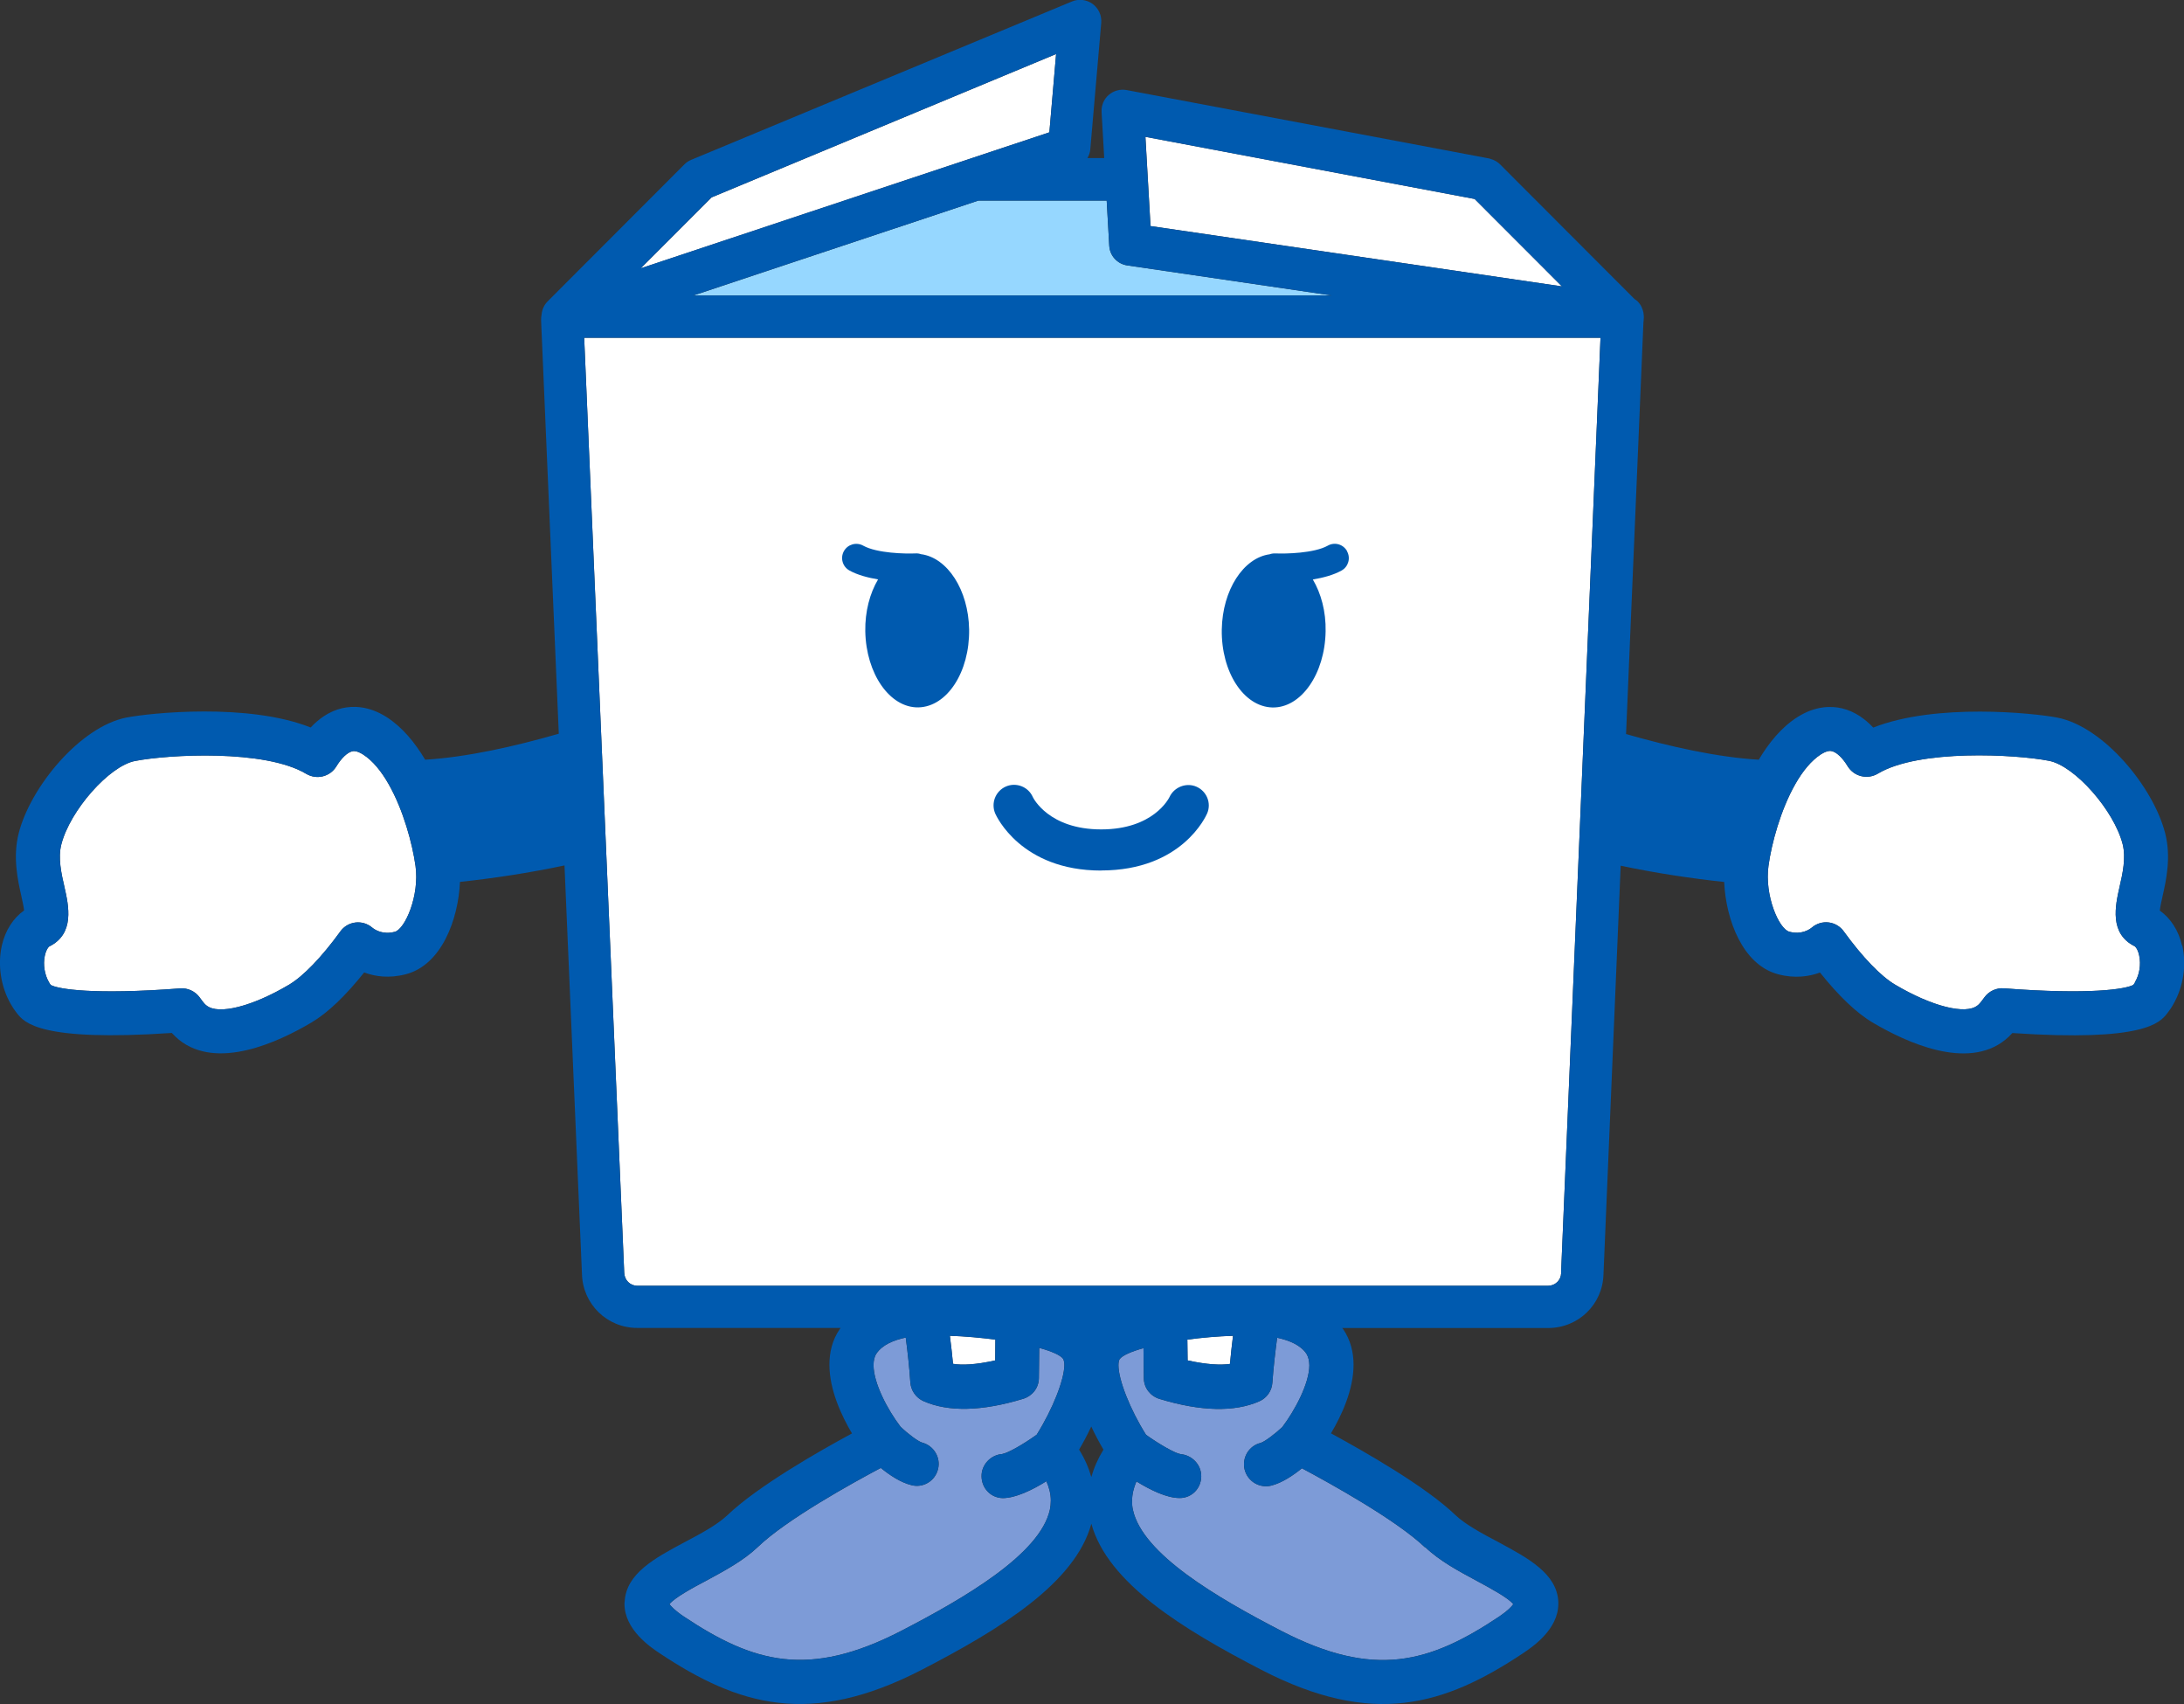 <?xml version="1.0" encoding="UTF-8"?>
<svg id="_レイヤー_2" data-name="レイヤー 2" xmlns="http://www.w3.org/2000/svg" viewBox="0 0 256.39 200">
  <rect x="0" y="0" width="256.39" height="200" fill="#333333" stroke="none"/>
  <defs>
    <style>
      .cls-1 {
        fill: #005aaf;
      }

      .cls-2 {
        fill: #96d7ff;
      }

      .cls-3 {
        fill: #fff;
      }

      .cls-4 {
        fill: #7d9bd7;
      }
    </style>
  </defs>
  <g id="Text">
    <g>
      <path class="cls-2" d="M129.92,23.54l.3,5.3c.07,1.18.95,2.14,2.12,2.31l24.04,3.53h-75l33.48-11.14h15.06Z"/>
      <path class="cls-3" d="M111.51,156.77c1.81.06,3.63.23,5.34.45-.01.95-.02,1.8-.02,2.44-2.27.51-3.9.58-4.95.4-.11-1.13-.23-2.23-.37-3.29Z"/>
      <path class="cls-3" d="M139.39,157.22c1.71-.23,3.53-.39,5.36-.45-.13,1.06-.26,2.17-.36,3.3-1.07.16-2.69.09-4.97-.41,0-.63-.02-1.48-.03-2.44Z"/>
      <path class="cls-4" d="M121.71,168.37c-1.58,1.14-3.43,2.19-4.06,2.27h.09c-1.4.06-2.55,1.25-2.51,2.65.03,1.4,1.1,2.51,2.5,2.53,1.52-.01,3.45-.95,5.11-1.98.34.77.52,1.52.52,2.27,0,.36-.04.72-.11,1.07-1.14,5.19-9.92,10.32-17.43,14.21-10.9,5.63-17.39,3.76-25.54-1.67-1.09-.73-1.5-1.21-1.69-1.45.56-.74,2.81-1.97,4.23-2.71,2.18-1.18,4.44-2.38,6.13-3.99,3.37-3.25,11.15-7.54,14.45-9.29,1,.81,2.29,1.7,3.6,2.02,1.38.36,2.78-.49,3.12-1.88.34-1.37-.5-2.76-1.88-3.12-.45-.13-1.65-1.01-2.53-1.87-1.5-1.96-3.17-5.11-3.16-7.22,0-.53.1-1,.34-1.35.68-1.02,2.01-1.58,3.44-1.88.22,1.68.42,3.45.54,5.28.08.96.67,1.79,1.54,2.18,2.92,1.29,6.88,1.2,11.73-.28,1.07-.34,1.81-1.29,1.82-2.42l.04-3.55c1.45.4,2.49.85,2.81,1.29.09.18.14.42.14.72,0,1.7-1.36,5.17-3.23,8.15Z"/>
      <path class="cls-4" d="M167.32,181.58c1.67,1.61,3.92,2.81,6.11,3.99,1.41.76,3.67,1.97,4.22,2.7-.18.26-.59.73-1.68,1.47-8.15,5.43-14.63,7.3-25.54,1.67-7.53-3.89-16.3-9.02-17.43-14.21-.09-.35-.1-.71-.1-1.07,0-.74.18-1.5.51-2.27,1.65,1.02,3.58,1.96,5.08,1.95,1.41,0,2.5-1.11,2.53-2.51.03-1.42-1.12-2.58-2.53-2.65h.08c-.61-.09-2.45-1.13-4.03-2.26-1.88-2.98-3.24-6.46-3.24-8.16,0-.3.04-.55.14-.72.33-.44,1.36-.89,2.8-1.29l.04,3.55c.02,1.13.76,2.07,1.84,2.41,4.85,1.47,8.8,1.56,11.72.28.88-.39,1.47-1.23,1.53-2.18.13-1.84.34-3.6.56-5.28,1.42.3,2.76.86,3.44,1.88.23.37.33.83.34,1.35,0,2.13-1.69,5.29-3.18,7.26-.9.84-2.09,1.72-2.53,1.85-1.39.33-2.22,1.74-1.89,3.12.35,1.4,1.76,2.24,3.14,1.89,1.29-.33,2.59-1.22,3.59-2.03,3.3,1.76,11.08,6.06,14.46,9.29Z"/>
      <path class="cls-3" d="M46.34,109.36c-1.41.37-2.32-.23-2.65-.5-.54-.46-1.26-.68-1.98-.59-.71.09-1.35.47-1.76,1.05-2.2,3.03-4.34,5.25-6.04,6.26-4.31,2.55-8.28,3.55-9.66,2.43-.07-.03-.33-.26-.8-.94-.53-.73-1.4-1.14-2.3-1.07-10.11.77-14.3.09-15.19-.4-.07-.1-.15-.2-.21-.32-.52-.9-.71-2.07-.49-3.11.16-.75.46-1.06.52-1.09,3.02-1.49,2.28-4.78,1.79-6.96-.37-1.6-.78-3.43-.37-5.02,1.02-3.99,5.63-9.21,8.65-9.79,3.91-.76,15.25-1.4,20.1,1.51,1.23.73,2.8.34,3.54-.88.58-.96,1.29-1.63,1.84-1.76.13-.04.51-.12,1.28.36,1.15.73,2.17,2,3.02,3.5,1.72,3.02,2.79,7,3.15,9.6.48,3.45-1.21,7.39-2.45,7.73Z"/>
      <path class="cls-3" d="M250.65,115.27c-.06.12-.14.22-.21.32-.9.49-5.08,1.18-15.19.4-.9-.07-1.77.34-2.3,1.07-.48.68-.73.9-.8.94-1.38,1.12-5.35.12-9.66-2.43-1.7-1-3.84-3.23-6.04-6.26-.41-.58-1.06-.96-1.76-1.05-.72-.09-1.44.13-1.98.59-.33.27-1.24.87-2.65.5-1.24-.33-2.93-4.28-2.45-7.73.35-2.6,1.43-6.59,3.15-9.6.85-1.5,1.87-2.76,3.02-3.5.77-.48,1.15-.4,1.28-.36.56.13,1.27.81,1.84,1.76.74,1.21,2.31,1.61,3.54.88,4.85-2.91,16.2-2.27,20.1-1.51,3.02.58,7.63,5.8,8.65,9.79.4,1.6,0,3.42-.37,5.02-.49,2.18-1.23,5.47,1.79,6.96.06.03.37.34.52,1.09.22,1.05.04,2.21-.49,3.11Z"/>
      <polygon class="cls-3" points="173.11 23.35 183.36 33.61 135.07 26.53 134.47 16.06 173.11 23.35"/>
      <polygon class="cls-3" points="83.55 23.16 123.98 6.34 123.19 15.53 75.22 31.49 83.55 23.16"/>
      <path class="cls-3" d="M183.27,149.41c-.02.84-.7,1.49-1.54,1.49h-106.91c-.84,0-1.51-.66-1.54-1.53l-4.7-109.73h119.31l-4.63,109.77Z"/>
      <g>
        <path class="cls-1" d="M129.27,102.17c-9.41,0-12.31-6.41-12.43-6.68-.53-1.22.02-2.64,1.24-3.18,1.21-.53,2.64.02,3.17,1.24.06.12,1.88,3.79,8.02,3.79s7.94-3.64,8.02-3.79c.55-1.19,1.98-1.74,3.17-1.22,1.2.53,1.77,1.91,1.26,3.12-.12.27-2.93,6.71-12.45,6.71Z"/>
        <path class="cls-1" d="M158.14,64.68c-.45-.81-1.46-1.1-2.27-.64-1.61.9-4.95.96-6.11.91-.26-.01-.5.02-.71.1-3.07.42-5.54,4.18-5.62,8.83-.08,4.99,2.58,9.08,5.96,9.15,3.36.06,6.15-3.95,6.23-8.93.05-2.34-.54-4.47-1.5-6.09,1.18-.2,2.4-.51,3.37-1.05.81-.45,1.09-1.47.64-2.27Z"/>
        <path class="cls-1" d="M108.15,65.05c-.21-.08-.45-.12-.7-.1-1.16.05-4.49-.01-6.11-.91-.81-.45-1.82-.16-2.27.64-.45.81-.16,1.82.64,2.27.97.54,2.19.85,3.37,1.05-.96,1.62-1.54,3.75-1.5,6.09.09,4.98,2.88,8.99,6.23,8.93,3.38-.07,6.03-4.16,5.96-9.15-.08-4.65-2.55-8.41-5.63-8.83Z"/>
        <path class="cls-1" d="M256.16,110.97c-.41-1.78-1.35-3.21-2.61-4.1.05-.44.18-1.07.31-1.63.44-1.95,1.04-4.64.32-7.45-1.38-5.41-7.22-12.51-12.66-13.57-2.74-.53-14.25-1.74-21.61,1.17-.93-.99-2.15-1.9-3.68-2.26-1.2-.28-3.08-.33-5.22,1.03-1.84,1.16-3.33,2.97-4.54,5-4.9-.29-10.44-1.54-15.58-3.01l2.03-48.08c0-.18.02-.31.03-.41.04-.35.15-1.43-.72-2.31-.09-.09-.22-.17-.34-.25l-.22-.22-15.59-15.61c-.21-.21-.47-.37-.73-.49-.08-.04-.16-.06-.24-.08-.11-.04-.21-.09-.33-.11l-42.52-8.02c-.75-.14-1.52.07-2.1.57s-.88,1.24-.84,2.01l.31,5.4h-1.97c.17-.3.3-.63.33-.98l1.29-14.89c.07-.86-.31-1.7-1.01-2.22-.71-.51-1.63-.62-2.42-.29l-44.66,18.57c-.31.12-.59.3-.83.54l-16.08,16.1h0c-.42.43-.65.97-.7,1.53-.08.44-.06.84-.04,1.12l2.06,48.08c-5.17,1.49-10.76,2.75-15.69,3.05-1.21-2.03-2.7-3.84-4.54-5.01-2.14-1.36-4.02-1.31-5.22-1.03-1.53.36-2.75,1.27-3.68,2.26-7.36-2.92-18.86-1.7-21.61-1.17-5.44,1.06-11.29,8.16-12.66,13.57-.72,2.8-.12,5.5.32,7.44.12.56.26,1.19.31,1.63-1.26.89-2.2,2.32-2.61,4.1-.52,2.32-.12,4.85,1.04,6.88.21.38.46.75.73,1.09.87,1.1,2.7,3.35,18.18,2.31.28.3.56.57.83.79,4.47,3.62,11.66.3,15.55-2.01,1.95-1.15,4.02-3.15,6.2-5.88,1.26.47,2.93.73,4.93.2,4.16-1.11,6.12-6.41,6.32-10.83,3.78-.4,8.07-1.04,12.27-1.93l2.05,47.96c.1,3.54,2.96,6.32,6.5,6.32h23.88c-.04.05-.09.08-.12.14-.88,1.29-1.21,2.72-1.21,4.17,0,2.97,1.42,5.99,2.65,8.07-3.87,2.09-11.1,6.21-14.65,9.62-1.17,1.1-3.09,2.14-4.99,3.14-3.55,1.89-6.89,3.7-7.05,7.01-.02.08-.02.14-.02.22,0,3.05,3.07,5.1,4.1,5.79,9.32,6.2,17.73,8.7,30.78,1.97,9.27-4.79,18.03-10.19,19.93-17.15,1.92,6.96,10.69,12.35,19.95,17.14,13.05,6.75,21.45,4.24,30.77-1.97,1.02-.69,4.1-2.74,4.1-5.78.01-.09,0-.15,0-.22-.16-3.32-3.52-5.12-7.05-7.02-1.89-1-3.82-2.03-5-3.14-3.55-3.42-10.78-7.52-14.64-9.62,1.23-2.07,2.65-5.09,2.65-8.06,0-1.45-.35-2.88-1.21-4.16-.04-.06-.09-.09-.13-.14h24.18c3.55,0,6.4-2.77,6.5-6.28l2.02-47.98c4.16.88,8.4,1.51,12.15,1.91.2,4.42,2.16,9.72,6.32,10.83,2,.53,3.67.26,4.93-.2,2.18,2.72,4.25,4.73,6.2,5.88,3.89,2.3,11.08,5.63,15.55,2.01.27-.21.55-.48.83-.79,15.48,1.04,17.31-1.2,18.18-2.31.26-.33.52-.7.73-1.09,1.16-2.03,1.56-4.56,1.04-6.88ZM46.34,109.36c-1.41.37-2.32-.23-2.65-.5-.54-.46-1.26-.68-1.98-.59-.71.09-1.35.47-1.76,1.05-2.2,3.03-4.34,5.25-6.04,6.26-4.31,2.55-8.28,3.55-9.66,2.43-.07-.03-.33-.26-.8-.94-.53-.73-1.4-1.14-2.3-1.07-10.11.77-14.3.09-15.19-.4-.07-.1-.15-.2-.21-.32-.52-.9-.71-2.07-.49-3.11.16-.75.46-1.06.52-1.09,3.02-1.49,2.28-4.78,1.79-6.96-.37-1.6-.78-3.43-.37-5.02,1.02-3.99,5.63-9.21,8.65-9.79,3.91-.76,15.25-1.4,20.1,1.51,1.23.73,2.8.34,3.54-.88.58-.96,1.29-1.63,1.84-1.76.13-.04.51-.12,1.28.36,1.15.73,2.17,2,3.02,3.5,1.72,3.02,2.79,7,3.15,9.6.48,3.45-1.21,7.39-2.45,7.73ZM173.11,23.35l10.25,10.26-48.3-7.08-.6-10.47,38.64,7.29ZM129.92,23.54l.3,5.3c.07,1.18.95,2.14,2.12,2.31l24.04,3.53h-75l33.48-11.14h15.06ZM83.55,23.16L123.98,6.34l-.79,9.19-47.97,15.95,8.32-8.33ZM121.71,168.37c-1.58,1.14-3.43,2.19-4.06,2.27h.09c-1.4.06-2.55,1.25-2.51,2.65.03,1.4,1.1,2.51,2.5,2.53,1.52-.01,3.45-.95,5.11-1.98.34.77.52,1.52.52,2.27,0,.36-.04.72-.11,1.07-1.14,5.19-9.92,10.32-17.43,14.21-10.9,5.63-17.39,3.76-25.54-1.67-1.09-.73-1.5-1.21-1.69-1.45.56-.74,2.81-1.97,4.23-2.71,2.18-1.18,4.44-2.38,6.13-3.99,3.37-3.25,11.15-7.54,14.45-9.29,1,.81,2.29,1.7,3.6,2.02,1.38.36,2.78-.49,3.12-1.88.34-1.37-.5-2.76-1.88-3.12-.45-.13-1.65-1.01-2.53-1.87-1.5-1.96-3.17-5.11-3.16-7.22,0-.53.1-1,.34-1.35.68-1.02,2.01-1.58,3.44-1.88.22,1.68.42,3.45.54,5.28.08.96.67,1.79,1.54,2.18,2.92,1.29,6.88,1.2,11.73-.28,1.07-.34,1.81-1.29,1.82-2.42l.04-3.55c1.45.4,2.49.85,2.81,1.29.09.18.14.42.14.72,0,1.7-1.36,5.17-3.23,8.15ZM111.51,156.77c1.81.06,3.63.23,5.34.45-.01.95-.02,1.8-.02,2.44-2.27.51-3.9.58-4.95.4-.11-1.13-.23-2.23-.37-3.29ZM128.12,173.36c-.31-1.09-.78-2.17-1.44-3.23.45-.76.95-1.69,1.43-2.71.48,1.01.98,1.95,1.43,2.71-.65,1.06-1.12,2.14-1.43,3.23ZM167.32,181.58c1.67,1.61,3.92,2.81,6.11,3.99,1.41.76,3.67,1.97,4.22,2.7-.18.26-.59.73-1.68,1.47-8.15,5.43-14.63,7.3-25.54,1.67-7.53-3.89-16.3-9.02-17.43-14.21-.09-.35-.1-.71-.1-1.07,0-.74.18-1.5.51-2.27,1.65,1.02,3.58,1.96,5.08,1.95,1.41,0,2.5-1.11,2.53-2.51.03-1.42-1.12-2.58-2.53-2.65h.08c-.61-.09-2.45-1.13-4.03-2.26-1.88-2.98-3.24-6.46-3.24-8.16,0-.3.04-.55.14-.72.33-.44,1.36-.89,2.8-1.29l.04,3.55c.02,1.13.76,2.07,1.84,2.41,4.85,1.47,8.8,1.56,11.72.28.88-.39,1.47-1.23,1.53-2.18.13-1.84.34-3.6.56-5.28,1.42.3,2.76.86,3.44,1.88.23.37.33.83.34,1.35,0,2.13-1.69,5.29-3.18,7.26-.9.84-2.09,1.72-2.53,1.85-1.39.33-2.22,1.74-1.89,3.12.35,1.4,1.76,2.24,3.14,1.89,1.29-.33,2.59-1.22,3.59-2.03,3.3,1.76,11.08,6.06,14.46,9.29ZM139.39,157.22c1.71-.23,3.53-.39,5.36-.45-.13,1.06-.26,2.17-.36,3.3-1.07.16-2.69.09-4.97-.41,0-.63-.02-1.48-.03-2.44ZM183.27,149.41c-.02.84-.7,1.49-1.54,1.49h-106.91c-.84,0-1.51-.66-1.54-1.53l-4.7-109.73h119.31l-4.63,109.77ZM250.65,115.27c-.06.12-.14.22-.21.32-.9.49-5.08,1.18-15.19.4-.9-.07-1.77.34-2.3,1.07-.48.68-.73.9-.8.94-1.38,1.12-5.35.12-9.66-2.43-1.7-1-3.84-3.23-6.04-6.26-.41-.58-1.06-.96-1.76-1.05-.72-.09-1.44.13-1.98.59-.33.27-1.24.87-2.65.5-1.24-.33-2.93-4.28-2.45-7.73.35-2.6,1.43-6.59,3.15-9.6.85-1.5,1.87-2.76,3.02-3.5.77-.48,1.15-.4,1.28-.36.56.13,1.27.81,1.84,1.76.74,1.21,2.31,1.61,3.54.88,4.85-2.91,16.2-2.27,20.1-1.51,3.02.58,7.63,5.8,8.65,9.79.4,1.6,0,3.42-.37,5.02-.49,2.18-1.23,5.47,1.79,6.96.06.03.37.34.52,1.09.22,1.05.04,2.21-.49,3.11Z"/>
      </g>
    </g>
  </g>
</svg>